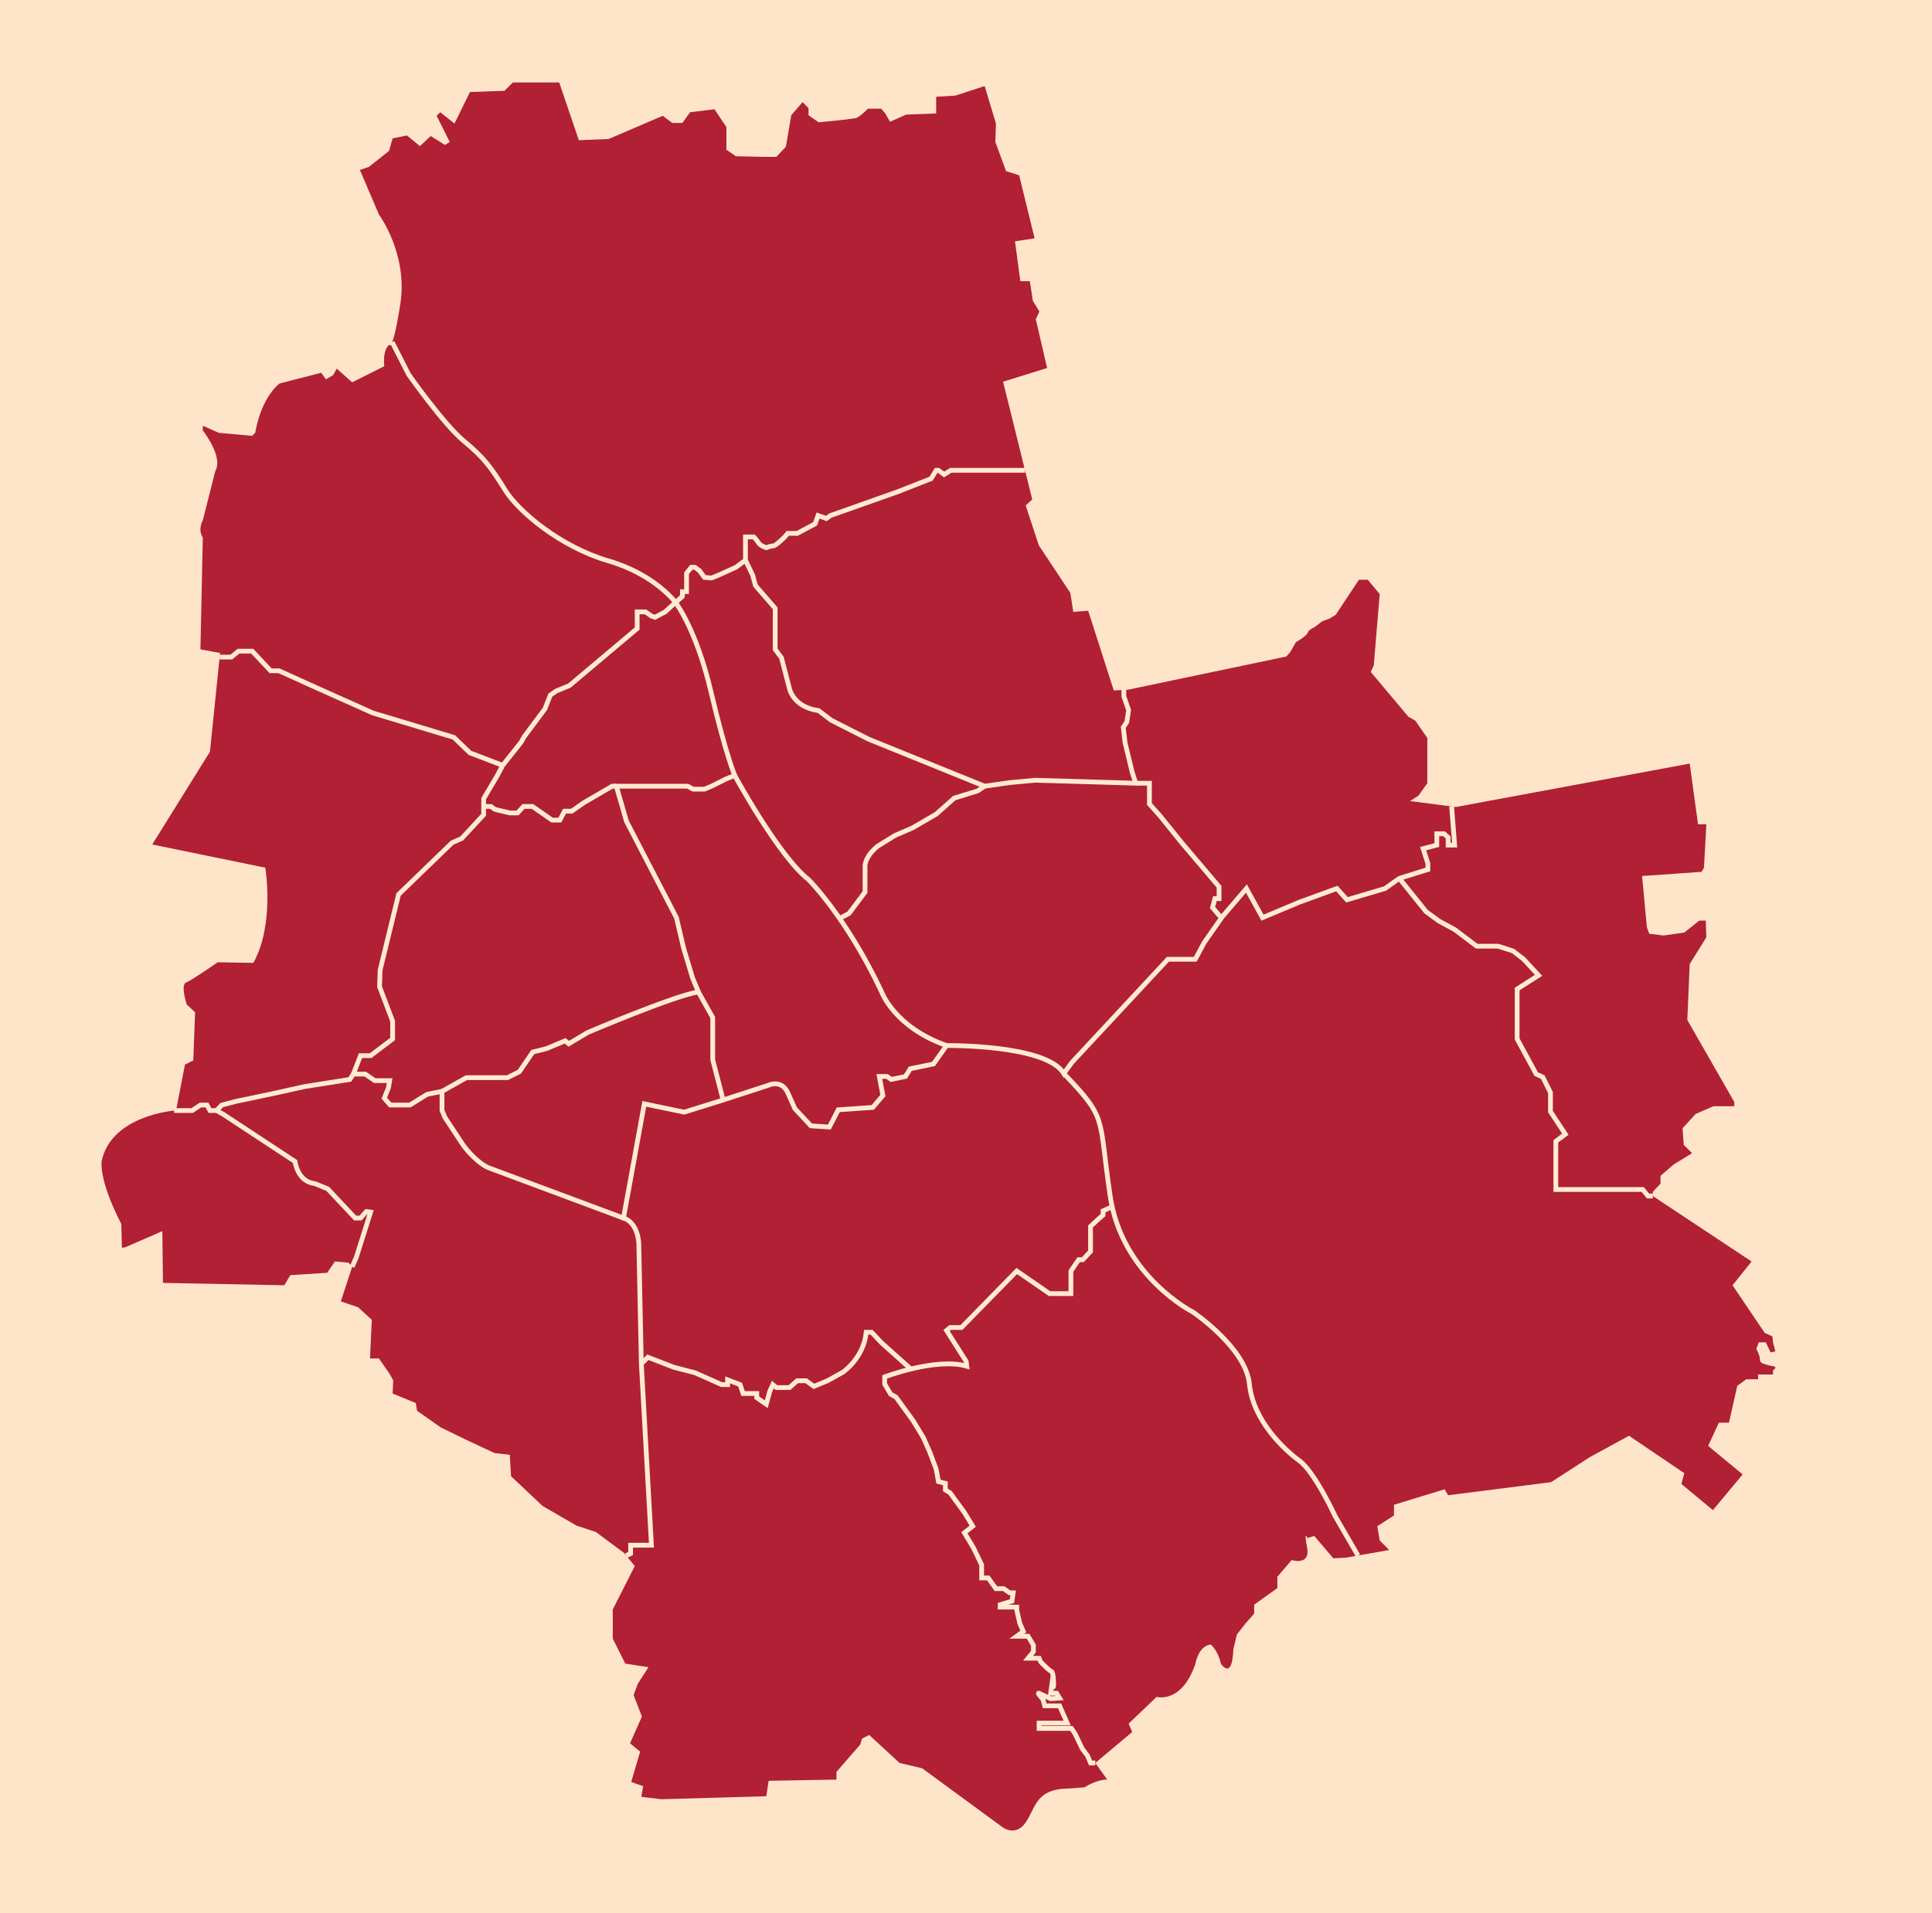 <?xml version="1.0" encoding="utf-8"?>
<!-- Generator: Adobe Illustrator 28.3.0, SVG Export Plug-In . SVG Version: 6.00 Build 0)  -->
<svg version="1.1" id="_x2014_лой_x5F_1" xmlns="http://www.w3.org/2000/svg" xmlns:xlink="http://www.w3.org/1999/xlink"
	 x="0px" y="0px" viewBox="0 0 1623.56 1607.99" style="enable-background:new 0 0 1623.56 1607.99;" xml:space="preserve">
<style type="text/css">
	.st0{fill:#fee5ca;}
	.st1{fill:#B12035;}
	.st2{fill:none;stroke:#FFEBD0;stroke-width:4;stroke-miterlimit:10;}
</style>
<rect y="0" class="st0" width="1623.56" height="1607.99"/>
<g>
	<path class="st1" d="M774.94,1486.33l67.5,49.5c0,0,11,8.5,19.5-4s8.5-28.5,36.5-28.5l13-1c0,0,9.5-6.5,19-6.5l-10-14l31-26l-3-7
		l23.5-22.5c0,0,21,6,32.5-27.5c0,0,2.5-15.5,13-16.5c0,0,6,4.5,8.5,16c0,0,9.5,15,10.5-12l3-12.5l7-9l7.5-8.5v-7.5l19.5-14v-9.5
		l12-14c0,0,16,5,13-10.5s0.38-8,0.38-8l5.62-1.81l16,18.81l10.5-0.5l36.5-6.5l-8-8l-2-12l14-9v-9l42.5-13l3,5l86.5-11l32.5-21
		l33-18l46.5,31.5l-2.5,9l26.5,22l25-30l-29-24l9-19.5h8.5l7-31l7.5-5.5h10v-4h12.5v-3.5c0,0,4.5-3,0-3.5s-9-2.5-9-2.5s-2-0.5-2-3.5
		s-3-8.5-3-8.5l2-5.5h6l4,8.5l4-1l-2-7.5l-0.5-5l-6.5-3l-27-40l16-20l-83-55v-3.5l6.5-7v-6.5l11-9.5l15.5-9.5l-7-7l-1-14l11-12
		l15-6.5h17.5v-3.5l-39.5-69l2-47l14-22.5l-0.5-14h-5.5l-12.5,10l-17.5,2.5l-12-1.5l-2-5.5l-4-43l50-3.5l2-3.5l2-36.5h-7l-7-51
		l-196.5,36.5l-34.65-4.5l-3.85-0.5l7-4.5l7.5-10.5v-38l-10-14.5l-6-3.5l-31.5-37.5l2.5-5.5l5-60l-10-12h-7.5l-19.5,29.5l-5,3
		l-6.5,2.5l-6.5,5c0,0-5,2-5.5,4.5s-10,8-10,8l-4.5,8l-3.5,4l-133.5,28l-11.5,0.5l-21.5-67l-12.5,1l-2.5-16l-26.5-40l-11-33.5l5.5-5
		l-24.5-99l37-11.5l-9.5-41l3-6.5l-5.5-9l-2.5-16.5h-8l-4.5-33.5l16.5-2.5l-13-53l-11-3.5l-9-24.5l0.5-15.5l-9.5-31.5l-24.5,8
		l-16.22,1v14l-25.28,1l-13.5,6l-4-7l-3.5-4h-11c0,0-7.5,7.5-10.5,8s-11.5,1.5-11.5,1.5l-19.5,2l-8.5-6v-6l-5-5l-9.5,11l-4.5,26.5
		l-8,8.5h-10.5l-23.5-0.5l-8-5.5v-19l-10-15l-20.5,2.5l-6.5,9h-8.5l-8-6l-45.5,19.5l-25,1l-16.5-48.5h-39l-7,7l-29,1l-13,26.5
		l-12-9.5l-3,3l11,22l-4,2.5l-12-7.5l-9,8.5l-11-9l-12,2.5l-3,10.5l-17,13.5l-7.5,2.5l16,37.5c0,0,24.5,33,18,75s-9.5,34.5-9.5,34.5
		s-5.5,4-4,18l-27,13.5l-13-11.5l-3,5.5l-6,3.5l-4-5.5l-35,9c0,0-15,10.5-20.5,41.5l-2.5,2.5l-28-2.5l-13.5-6v4c0,0,17.5,22,10.5,34
		l-10.5,41.5c0,0-4.5,7.5,0,14.5l-2,94l16.5,3l-8.5,83l-48.5,78l95,19.5c0,0,8,47.5-10,80l-30-0.5c0,0-21.5,15-26.5,17
		s0.5,18.5,0.5,18.5l7,6.5l-1.5,40.5l-7,3.5l-7.5,38.5c0,0-54.06,3.5-62.5,42.5c0,0-3,15,16.5,53l0.5,20l3-0.5l31-13.5l0.5,43.5
		l102,2l5-8.5l31-2l6.5-9.5l11.5,1l3,3.5l-9.5,29l14.5,5l11.5,10.5l-1.5,32.5h7.5l9,13l3,5.5l-0.5,11l19.5,8l1,6.5l20,14l20.5,10
		l24.5,11.5l13,1.5l1,18l26.5,25l28.5,16.5l16.5,5.5l23.5,17.5l9,11l-18.5,36.5v24.5l10.5,21l19.5,3l-9,14l-3.5,9.5l7,18l-10,22.5
		l8.5,7l-7.5,25.5l10,3.5l-1.5,9l17,2l88-2.5l2-13l57-1v-6.5l20-23l1.5-5l6-3l25.5,23.5L774.94,1486.33z"/>
	<g>
		<path class="st2" d="M526.22,1307.51l3.72-1.68v-7h17.5l-8.5-152.5l-2.11-101c0,0-0.39-17.5-12.89-21.5l17.5-96l33.5,7l30.5-9.5
			l40-13c0,0,11-5.5,16.5,6l6,13.5l13.5,14.5l15.5,1l7.5-14.5l29-2l8.5-10l-3-16h6.5l3.5,2.5l12-2.5l4-6.5l19.5-4l11-15.5
			c0,0,84-1,98.5,23.5l7-9.5l80.5-86.5h23l7.5-14l15-21.5l20.5-24l13.5,24.5l31-13l31.5-11.5l8.5,9.5l32-9.5l12-8.5l24-7.5v-5
			l-4-12.5l11.5-3v-9.5h6l3.5,3v6.5h5.5l-2.57-32.46"/>
		<polyline class="st2" points="1388.94,1005.33 1384.94,1005.33 1380.44,999.83 1307.44,999.83 1307.44,959.33 1315.44,953.33 
			1302.94,934.33 1302.94,918.33 1296.44,905.33 1290.94,902.83 1274.94,873.33 1274.94,868.33 1274.94,831.33 1292.94,819.83 
			1280.44,806.33 1271.44,799.33 1258.94,795.33 1240.94,795.33 1222.44,781.33 1209.44,774.33 1198.44,766.33 1175.94,738.33 		"/>
		<path class="st2" d="M1141.17,1307.51l-19.23-33.18c0,0-17-37-30-46.5s-39-34-42-64.5s-47.5-60.5-47.5-60.5s-59.5-30-69.5-97.5
			s-2-64.5-39-103"/>
		<path class="st2" d="M920.44,1481.83h-4l-2.5-6l-4.5-6l-6-12.5l-3-4.5h-27.25v-4.5h23.62l-6.38-14.5h-5.5h-7l-1.5-5.5
			c0,0-5.5-6-3.25-5s9.75,4.5,9.75,4.5l7.5-0.5l-2.5-4.11h-5l1-7.39c0,0,1.5,5,1.5,0s-0.5-10.5-2-11s-6.5-5.5-8-7s-2.25-4-2.25-4
			h-9.25l4.5-5.5v-5.5l-4.5-7.5h-5h-4.5l5.5-4l-3-7l-2.5-11v-2.5h-5.5h-4h-4.5v-2l10-3l1-7h-3l-5-3.5h-6.5l-6.5-9h-5.5v-11l-7-14.5
			l-7.5-12.5l7-5.5l-7-11.5l-12-16.5l-4-2.5v-5.5l-5.83-1.5l-1.88-10.5l-5.28-14l-5.5-12.5l-8.5-14l-14.5-20l-4.5-2.5l-5-8.5v-6
			c0,0,43.5-16.5,69-9l-0.5-4l-16.5-26l3-2.5h9.5l46.5-47.5l27.5,19h18v-19l6.5-9.5h3.5l6.5-7v-21l7-6.5l3.5-3v-3.5l7.66-3.54"/>
		<path class="st2" d="M538.94,1146.33l5.5-5.5l22,8.5l17.5,4.5l22.5,10h5v-4l10.5,4l2.5,7.5h11.5v3.5l8,5.5l3-11l2.5-5.5l3,2.5h11
			l6.5-5.75h2.5h5l6.5,4.75l11.5-4.75l13-7.25c0,0,17.5-12,19.5-33.5h4.5l8.5,9l24.47,21.89"/>
		<path class="st2" d="M523.94,1023.83l-114-42.5c0,0-9.5-4-20.5-18.5l-15.5-23.5l-2.5-6v-16l20.5-11.5h8h26.5l10-5l11.25-16.5
			l11.75-3l15.5-6.5l3,2.5l16-9.5c0,0,74-31.5,93-34l12,21.5v35.5l8.75,33.77"/>
		<path class="st2" d="M146.3,933.48h15.14l7-4.65h5.5l2.5,4.65h5.5l6,3.35l60,39.5c0,0,2,17,16.5,18.5l11,4.5l23,24.5h4.5l5-5.5
			l3.5,0.5l-12,38l-3.5,8"/>
		<polyline class="st2" points="371.44,917.33 358.94,919.83 344.44,928.83 340.44,928.83 327.94,928.83 322.94,923.08 
			326.44,914.33 327.44,908.33 314.94,908.33 306.94,902.83 296.94,902.83 293.94,907.33 255.94,913.33 228.87,919.33 
			197.94,925.83 186.44,928.83 181.94,933.48 		"/>
		<path class="st2" d="M586.94,833.83l-5-12l-7.5-25l-6-25.5l-42-81l-8.5-29.5h19h41l4.5,2.5h9.5l6-2.5l12-6l7.5-3
			c0,0,37,68,62,87.5c0,0,31.64,31.2,61.5,94.5c0,0,10.5,29.5,54.5,45"/>
		<path class="st2" d="M296.94,902.83l6-15.5h8.5l18.5-14v-7v-8l-11-29l0.5-14l15.5-63.5l45-43.5l8-3.5l18.5-20v-6.96v-6.54
			l11.5-19.5l4.5-8.5l15.5-19.5l2.5-4.5l17.5-23.5l4.5-11.5l5-3.5l11-4.5l57-48v-6.5v-2v-5.5h7l5,3.5l3,1l8.5-4.5l6-5.5l8.5-7.5v-4
			h3.5v-15.5l4-5h3l4,3l4,5.5l6,0.5l5-2l15.5-7l8-6v-9v-5v-5.5h7c0,0,2.5,2.5,4,5s6.5,4,6.5,4s4-1.5,6-1.5s9.5-7.5,9.5-7.5l2.5-3h8
			l15-8l2.5-7l7,2.5l3.5-2.5l56.5-20l28-11l4.28-7h1.88l4.83,3.5l5.5-3.5h62.44"/>
		<polyline class="st2" points="517.94,660.83 514.44,660.83 490.44,674.83 480.44,681.83 474.44,681.83 470.44,689.33 
			463.94,689.33 447.44,677.87 439.94,677.87 434.94,683.33 428.44,683.33 415.94,680.33 412.44,677.87 406.44,677.87 		"/>
		<polyline class="st2" points="184.58,552.3 194.44,552.3 200.44,547.33 211.94,547.33 227.44,563.83 234.44,563.83 266.44,578.33 
			313.44,599.33 381.44,619.83 394.94,632.83 422.44,643.33 		"/>
		<path class="st2" d="M329.57,287.59l13.87,27.24c0,0,29.5,42,46.5,56s23,22.5,34.5,41s47,48,86.5,59.5s56.75,35.08,56.75,35.08
			s17.25,21.92,29.75,74.92s20,70.5,20,70.5"/>
		<path class="st2" d="M626.44,470.83l6,12.5l2.5,9l16.5,19v34.5l5.25,7l6.75,26c0,0,3,15.5,24.5,18.5l10.5,8l31.5,16l97.5,39.5
			l21-3l21.5-2l84.5,2.5l-3-9.25l-6-24.75l-1.5-13l3-4.5l1.5-10l-4-11.5l-0.04-5.37"/>
		<path class="st2" d="M705.52,771.97l7.91-4.13l13.5-18v-20.5c0,0-1.5-8,10.5-18l14.5-9l15-6.5l19.78-11.5l15.22-13.5l19.5-6l6-4"
			/>
		<polyline class="st2" points="954.44,658.33 965.94,658.33 965.94,675.83 974.44,685.33 993.44,708.83 1024.44,745.33 
			1024.44,755.33 1020.94,755.33 1018.94,762.83 1024.44,769.33 1026.94,770.83 		"/>
	</g>
</g>
</svg>
